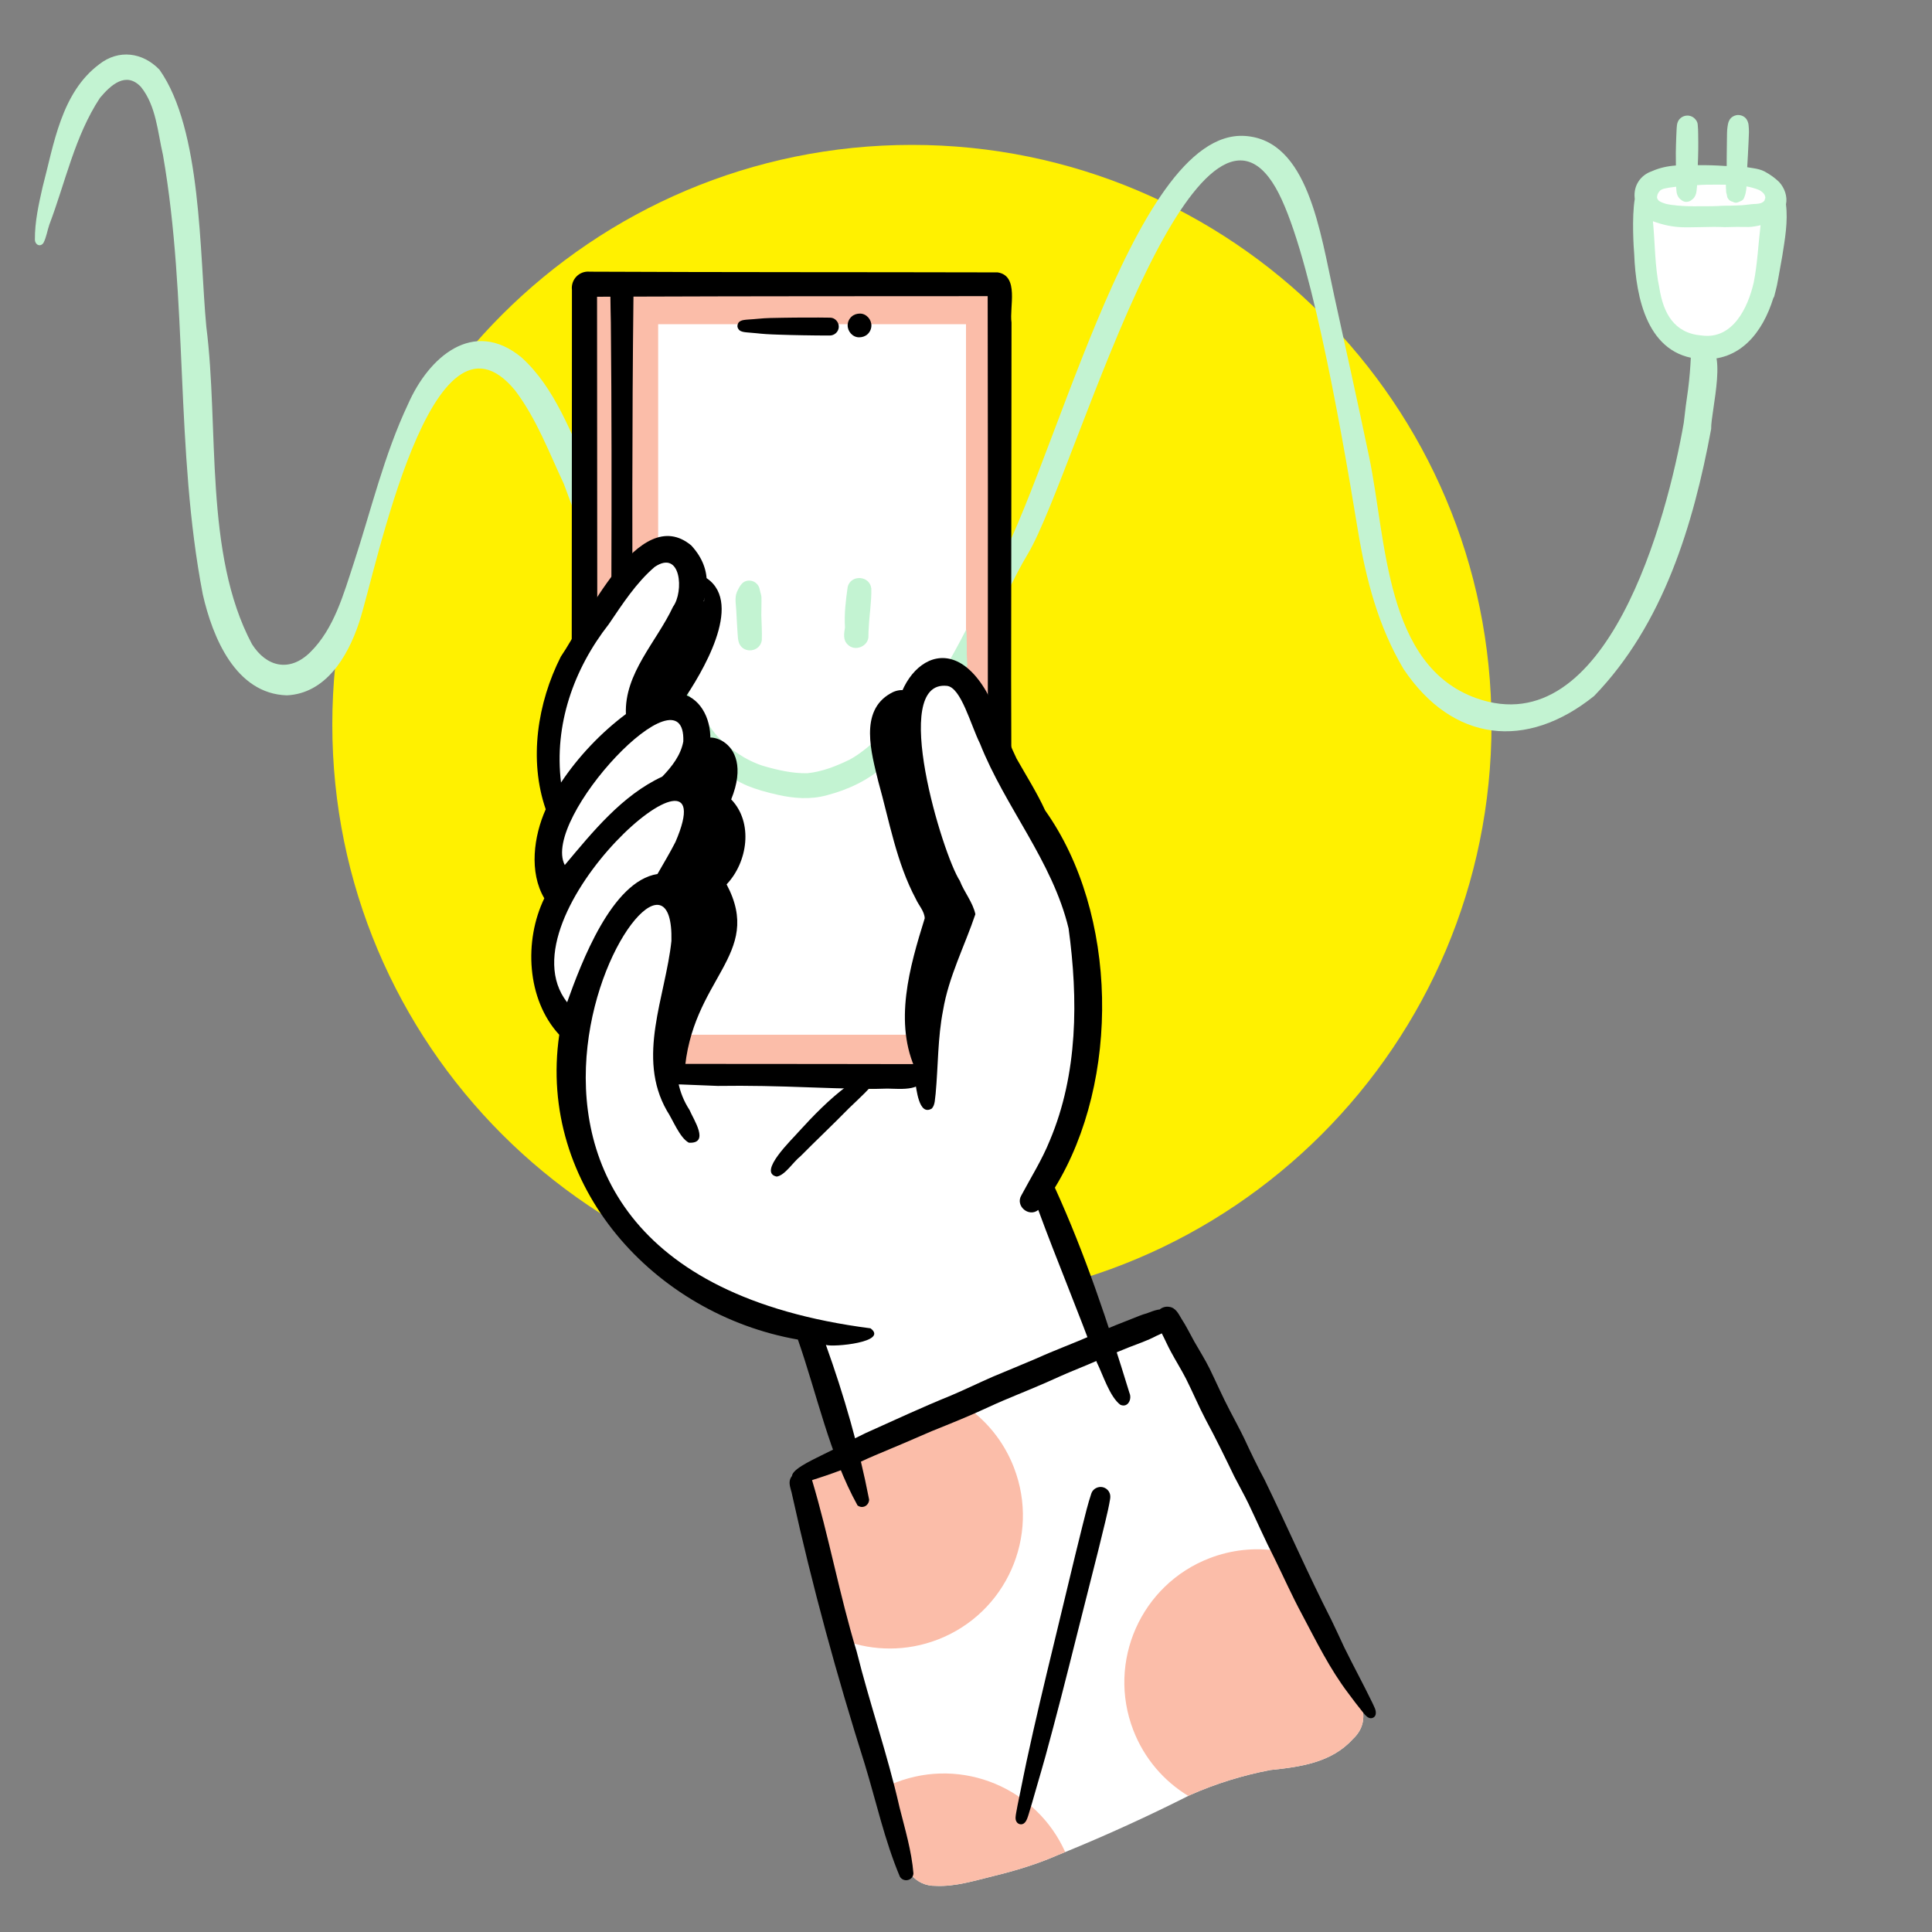<svg width="500" height="500" viewBox="0 0 500 500" fill="none" xmlns="http://www.w3.org/2000/svg">
<rect x="0" y="0" width="500" height="500" fill="#808080" stroke="none"/>
<path d="M236 337.5C318.843 337.5 386 270.343 386 187.5C386 104.657 318.843 37.5 236 37.5C153.157 37.5 86 104.657 86 187.5C86 270.343 153.157 337.5 236 337.5Z" fill="#FFF100"/>
<path d="M345.626 429.095C349.086 435.273 357.036 443.663 350.041 450.145C344.564 456.175 336.439 457.293 328.766 458.08C321.611 459.445 314.619 461.61 307.959 464.565C307.816 464.638 307.674 464.71 307.529 464.783C297.104 470.038 286.481 474.898 275.676 479.313C275.046 479.57 274.416 479.825 273.786 480.08C268.381 482.455 262.724 484.163 256.991 485.548C252.099 486.74 247.216 488.308 242.124 488.058C236.874 488.125 234.099 483.888 232.779 479.338C232.131 476.61 229.509 473.168 231.871 470.678C230.976 467.93 230.134 465.168 229.326 462.398C225.671 449.87 222.726 437.138 218.861 424.668C218.471 423.408 218.071 422.15 217.661 420.895C215.054 408.213 209.316 395.993 209.411 382.885C210.851 379.975 216.386 377.943 219.186 376.165C226.391 373.083 233.624 370.065 240.734 366.76C243.511 365.518 246.354 364.455 249.221 363.465C254.984 361.475 260.851 359.783 266.521 357.528C275.289 354.135 283.224 349.04 291.866 345.393C294.521 344.403 297.034 341.763 300.009 342.388C305.594 345.003 307.459 355.525 309.874 360.915C314.839 374.258 322.401 386.405 329.064 398.935C329.451 399.728 329.846 400.515 330.246 401.3C335.041 410.748 340.514 419.823 345.629 429.095H345.626Z" fill="white"/>
<path d="M262.419 379.84C269.254 397.572 260.416 417.49 242.684 424.322C238.614 425.89 234.431 426.632 230.316 426.632C226.201 426.632 222.509 425.952 218.861 424.662C218.471 423.402 218.071 422.145 217.661 420.89C215.054 408.207 209.316 395.987 209.411 382.88C210.851 379.97 216.386 377.937 219.186 376.16C226.391 373.077 233.624 370.06 240.734 366.755C243.511 365.512 246.354 364.45 249.221 363.46C255.024 367.267 259.734 372.865 262.419 379.837V379.84Z" fill="#FBBDA9"/>
<path d="M345.625 429.095C349.085 435.272 357.035 443.662 350.04 450.145C344.563 456.175 336.438 457.292 328.765 458.08C321.61 459.445 314.618 461.61 307.958 464.565C307.815 464.637 307.673 464.71 307.528 464.782C301.248 460.972 296.133 455.13 293.288 447.747C286.453 430.015 295.29 410.097 313.023 403.265C318.705 401.075 324.613 400.495 330.24 401.3C335.035 410.747 340.508 419.822 345.623 429.095H345.625Z" fill="#FBBDA9"/>
<path d="M275.678 479.312C275.048 479.57 274.418 479.825 273.788 480.08C268.383 482.455 262.726 484.162 256.993 485.547C252.101 486.74 247.218 488.307 242.126 488.057C236.876 488.125 234.101 483.887 232.781 479.337C232.133 476.61 229.511 473.167 231.873 470.677C230.978 467.93 230.136 465.167 229.328 462.397C230.166 461.995 231.026 461.622 231.906 461.282C249.061 454.67 268.261 462.725 275.681 479.315L275.678 479.312Z" fill="#FBBDA9"/>
<path d="M440.73 89.05C439.108 89.153 437.68 90.503 437.603 92.155C437.468 95.043 437.245 97.93 436.873 100.795C436.443 103.655 436.083 106.523 435.763 109.398C431.478 134.073 415.94 192.688 382.105 180.7C358.41 172.305 358.828 139.763 354.325 118.208C351.658 105.435 348.12 89.378 345.313 76.64C341.623 59.908 338.535 36.263 322.198 35.183C292.535 33.225 271.808 126.583 255.375 151.568C255.45 155.688 255.34 159.808 255.368 163.928C259.08 157.163 262.04 149.965 266.013 143.33C272.428 132.618 284.025 96.138 296.638 70.29C308.205 46.583 320.655 32.108 330.138 48.575C338.515 63.123 346.51 107.248 351.39 137.073C353.518 150.078 356.743 162.178 363.233 173.135C375.93 192.088 395.013 194.223 412.553 180.125C430.495 161.573 438.25 135.805 442.848 110.995C442.71 106.528 447.715 88.603 440.728 89.05H440.73Z" fill="#C3F3D2"/>
<path d="M162.108 150.505C162.098 151.05 162.175 151.593 162.238 152.133C162.363 153.458 160.485 153.778 159.888 152.733C159.828 160.173 158.973 160 162.585 166.77C162.675 163.533 162.638 160.298 162.608 157.06C162.328 153.883 163.303 150.45 162.163 147.45C162.138 148.468 162.113 149.488 162.108 150.505Z" fill="#C3F3D2"/>
<path d="M152.825 122.923C147.762 112.383 143.817 100.528 134.947 92.483C122.45 82.228 110.94 92.44 105.612 104.57C99.39 117.73 95.98 132.268 91.57 145.685C88.887 153.843 86.465 162.705 80.3 168.79C74.957 174.063 68.95 172.625 65.195 166.678C52.752 143.29 56.742 110.658 53.39 84.518C51.617 65.533 52.22 33.498 41.275 18.043C36.942 13.53 30.712 12.678 25.667 16.645C15.827 24.015 13.947 37.328 11.005 48.495C10.005 52.915 8.997 57.433 9.032 61.983C9.035 63.343 10.435 64.073 11.26 62.84C12.01 61.375 12.24 59.683 12.772 58.13C16.94 47.155 19.345 35.22 25.88 25.318C28.677 22 32.59 18.393 36.472 22.49C40.427 27.408 40.79 34.17 42.177 40.115C48.722 77.655 45.267 116.41 52.482 153.823C55.015 164.945 60.985 179.55 74.242 179.955C84.12 179.475 89.915 170.305 92.967 160.998C97.387 147.525 111.667 74.74 133.322 101.058C138.837 108.365 142.065 117.025 145.927 125.245C149.902 135.908 153.732 146.63 158.065 157.153C158.07 156.455 158.052 155.758 158.042 155.06C158.042 155.065 158.042 155.068 158.042 155.073C158.042 149.22 158.017 143.363 158.287 137.515C156.305 132.713 154.865 127.703 152.83 122.918L152.825 122.923Z" fill="#C3F3D2"/>
<path d="M248 175.85C247.902 175.643 247.832 175.423 247.795 175.198C247.615 173.803 247.695 172.375 247.657 170.968C247.652 169.79 247.657 168.61 247.687 167.433C245.61 171.268 243.427 175.05 241.237 178.823C238.775 178.99 235.545 184.473 233.297 186.17C228.937 189.735 224.75 193.658 219.915 196.573C206.672 204.38 188.892 197.94 181.555 184.963C179.447 182.105 177.512 178.623 176.207 175.213C174.79 171.593 174.587 167.418 172.36 164.155C171.125 162.535 169.71 163.563 169.775 165.318C168.61 162.27 167.157 159.348 165.795 156.388C165.895 158.573 166.09 160.755 166.292 162.933C166.577 163.938 166.277 165.445 164.925 165.058C164.622 166.515 165.502 169.133 164.055 169.978C164.665 172.693 167.962 174.388 170.122 172.21C171.167 180.208 175.672 187.125 180.38 193.465C188.212 203.023 201.842 208.453 214.032 205.795C223.732 203.598 231.175 196.608 238.285 190.08C239.615 188.75 240.712 187.175 242.037 185.848C244.692 183.09 245.972 179.413 248.002 176.228C247.995 176.105 247.997 175.98 247.997 175.858L248 175.85Z" fill="#C3F3D2"/>
<path d="M190.887 163.968C190.287 168.366 195.997 170.291 197.155 165.678C197.225 162.316 196.942 158.951 197.072 155.583C197.032 153.603 196.705 150.626 194.275 150.288C192.192 150.046 191.44 151.653 190.687 153.256C189.89 156.721 190.915 160.426 190.887 163.971V163.968Z" fill="#C3F3D2"/>
<path d="M219.355 166.778C221.205 168.766 224.86 167.271 224.753 164.541C224.733 163.868 224.783 163.193 224.828 162.518C224.973 159.116 225.583 155.661 225.49 152.251C225.485 152.251 225.483 152.256 225.478 152.256C225.09 148.951 220.235 148.623 219.385 151.851C218.883 155.323 218.46 158.868 218.68 162.388C218.443 163.886 218.12 165.611 219.355 166.776V166.778Z" fill="#C3F3D2"/>
<path d="M258.622 73.03V277.435H153.762V73.03H258.622Z" fill="#FBBDA9"/>
<path d="M170.332 267.79V83.902H250V267.787H170.332V267.79Z" fill="white"/>
<path d="M261.883 267.323C261.87 236.743 261.73 206.168 261.685 175.588C261.708 144.883 261.765 114.178 261.78 83.473C261.193 79.495 263.83 71.39 258.205 70.495C223.01 70.408 187.813 70.478 152.618 70.31C149.895 70.043 147.693 72.368 148.018 75.043C148.018 83.128 148.013 91.213 148.008 99.298C148.003 115.195 147.995 131.09 147.975 146.985C147.95 188.78 147.908 230.578 147.985 272.373C147.87 276 147.45 281.905 152.275 281.905C152.45 281.905 152.635 281.898 152.825 281.88C184.22 281.858 215.613 281.853 247.008 281.783C248.568 281.665 250.173 281.733 251.783 281.798C254.568 281.913 257.365 282.025 259.955 281.193C263.33 279.533 261.403 270.908 261.88 267.318L261.883 267.323ZM154.52 76.8C155.67 76.795 156.82 76.79 157.97 76.785C157.983 79.003 158.045 81.238 158.085 83.448C158.535 127.69 158 171.935 158.148 216.18C158.168 235.893 158.108 255.608 158.328 275.318C157.068 275.318 155.808 275.315 154.548 275.315C154.668 209.145 154.535 142.973 154.518 76.803L154.52 76.8ZM255.51 275.423C228.235 275.36 200.955 275.35 173.68 275.33C170.313 275.325 166.948 275.325 163.583 275.323C164.245 209.14 163.163 142.933 163.94 76.763C194.498 76.645 225.053 76.663 255.61 76.643C255.74 142.903 255.625 209.163 255.513 275.425L255.51 275.423Z" fill="black"/>
<path d="M208.055 86.77C205.84 86.735 203.628 86.68 201.415 86.603C200.338 86.565 199.26 86.528 198.183 86.458C197.353 86.405 196.53 86.32 195.705 86.233C194.883 86.145 194.055 86.105 193.233 86.018C192.903 85.983 192.57 85.95 192.248 85.87C191.918 85.79 191.598 85.67 191.34 85.443C191.145 85.268 191.018 85.058 190.923 84.818C190.78 84.463 190.853 84.08 190.995 83.74C191.238 83.165 191.883 82.918 192.455 82.823C192.848 82.758 193.24 82.725 193.638 82.695C194.49 82.633 195.343 82.588 196.195 82.498C198.3 82.275 200.43 82.278 202.543 82.238C204.63 82.198 206.718 82.185 208.805 82.183C210.835 82.183 212.87 82.165 214.9 82.213C216.16 82.243 217.148 83.435 217.075 84.658C217 85.933 215.888 86.885 214.628 86.833C214.358 86.833 214.09 86.833 213.82 86.833C211.9 86.833 209.978 86.795 208.058 86.768L208.055 86.77Z" fill="black"/>
<path d="M219.374 84.103C219.406 83.28 219.779 82.49 220.389 81.94C220.999 81.393 221.759 81.155 222.566 81.155C224.241 81.155 225.581 82.728 225.514 84.35C225.481 85.173 225.109 85.963 224.499 86.513C223.889 87.06 223.129 87.298 222.321 87.298C220.646 87.298 219.306 85.725 219.374 84.103Z" fill="black"/>
<path d="M201.189 205.67C198.549 205.092 195.929 204.367 193.422 203.355C188.389 201.157 183.869 197.697 180.382 193.46C178.787 191.392 177.414 189.16 175.919 187.02C174.489 184.91 173.334 182.632 172.417 180.257C171.889 178.947 171.289 177.642 170.944 176.27C170.009 172.612 169.562 168.815 169.792 165.042C169.877 163.332 171.232 162.692 172.364 164.155C173.104 165.055 173.492 166.18 173.874 167.267C174.762 169.885 175.267 172.612 176.209 175.212C177.514 178.62 179.449 182.102 181.557 184.962C182.909 186.822 184.114 188.797 185.647 190.52C188.927 193.94 192.962 196.755 197.494 198.21C201.132 199.27 205.194 200.212 208.962 200.105C212.807 199.715 216.469 198.262 219.914 196.575C222.799 195.03 225.199 192.772 227.749 190.752C229.614 189.245 231.529 187.797 233.299 186.175C235.384 184.122 237.322 181.922 239.264 179.735C241.799 177.197 245.744 180.445 243.707 183.46C242.024 185.76 240.249 188.01 238.287 190.08C235.414 193.055 232.022 195.47 228.897 198.162C224.687 201.932 219.477 204.385 214.034 205.795C209.824 206.987 205.409 206.635 201.189 205.677V205.67Z" fill="#C3F3D2"/>
<path d="M235.878 187.283C235.473 186.823 235.736 186.212 236.183 185.9C239.316 182.492 241.791 178.645 243.771 174.462C245.956 170.637 248.088 166.79 250.083 162.875C250.083 163.19 250.083 163.505 250.091 163.82C250.116 164.883 250.146 165.947 250.158 167.012C250.171 167.977 250.176 168.94 250.208 169.902C250.226 170.412 250.246 170.925 250.258 171.435C250.266 171.687 250.271 171.94 250.278 172.195C250.281 172.29 250.281 172.39 250.283 172.488C249.221 174.123 248.108 175.73 246.938 177.303C244.596 180.798 242.256 184.627 238.473 186.712C237.803 186.855 237.121 187.52 236.478 187.52C236.273 187.52 236.073 187.452 235.878 187.28V187.283Z" fill="#C3F3D2"/>
<path d="M164.656 171.312C163.944 169.707 163.214 168.11 162.469 166.517C162.484 166.335 162.501 166.152 162.516 165.97C162.749 163.285 162.966 160.597 163.131 157.907C163.274 155.59 163.429 153.27 163.519 150.947C163.909 151.94 164.301 152.93 164.704 153.917C166.256 157.562 168.114 161.075 169.566 164.765C170.079 166.035 170.529 167.335 170.964 168.632C171.506 170.242 170.799 172.055 169.271 172.825C168.804 173.072 168.281 173.19 167.759 173.19C166.484 173.19 165.201 172.495 164.659 171.31L164.656 171.312Z" fill="#C3F3D2"/>
<path d="M238.456 187.915C237.319 187.467 237.714 185.665 238.931 185.737C243.181 180.01 246.719 173.695 249.316 167.05C249.459 166.702 249.789 166.472 250.149 166.425C250.151 166.622 250.154 166.817 250.156 167.015C250.169 167.98 250.174 168.942 250.206 169.905C250.214 170.132 250.221 170.36 250.231 170.587C249.709 171.905 249.129 173.197 248.464 174.452C247.401 176.282 241.141 188.01 238.786 188.01C238.666 188.01 238.556 187.98 238.459 187.915H238.456Z" fill="#C3F3D2"/>
<path d="M239.798 187.307C239.766 187.305 239.733 187.295 239.701 187.285C239.201 187.362 238.963 186.64 239.433 186.422C241.073 184.092 242.478 181.69 243.571 179.065C244.831 176.295 246.428 173.7 247.878 171.03C248.641 169.595 249.396 168.157 250.153 166.72C250.153 166.817 250.156 166.915 250.156 167.012C250.168 167.977 250.173 168.94 250.206 169.902C250.223 170.412 250.243 170.925 250.256 171.435C250.263 171.687 250.268 171.94 250.276 172.195C250.276 172.215 250.276 172.235 250.276 172.252C249.163 174.23 248.026 176.192 246.866 178.142C245.403 180.797 244.181 183.637 242.036 185.84C241.416 186.437 240.741 187.305 239.813 187.305H239.793L239.798 187.307Z" fill="#C3F3D2"/>
<path d="M238.789 183.487C238.449 182.897 240.312 180.512 240.657 179.805C243.054 175.815 245.242 171.7 247.669 167.725C248.462 166.312 249.272 164.912 250.087 163.515C250.087 163.615 250.089 163.717 250.092 163.817C250.117 164.88 250.147 165.945 250.159 167.01C250.162 167.267 250.164 167.522 250.167 167.78C248.889 169.815 247.587 171.835 246.269 173.845C245.759 174.565 240.214 183.68 238.997 183.68C238.897 183.68 238.827 183.617 238.789 183.487Z" fill="#C3F3D2"/>
<path d="M191.274 166.458C190.974 165.668 190.949 164.803 190.889 163.968C190.754 162.02 190.657 160.07 190.552 158.12C190.484 156.505 190.079 154.808 190.689 153.253C191.442 151.65 192.194 150.043 194.277 150.285C195.392 150.408 196.382 151.363 196.584 152.428C196.677 152.855 196.777 153.283 196.904 153.7C197.092 154.308 197.082 154.953 197.074 155.58C197.059 156.783 197.062 157.985 197.029 159.185C197.084 161.348 197.239 163.513 197.157 165.675C196.727 168.738 192.467 169.318 191.272 166.455L191.274 166.458Z" fill="#C3F3D2"/>
<path d="M219.357 166.778C218.122 165.613 218.444 163.885 218.682 162.39C218.462 158.87 218.884 155.325 219.387 151.853C220.237 148.625 225.092 148.953 225.479 152.258C225.484 152.258 225.487 152.253 225.492 152.253C225.587 155.665 224.974 159.118 224.829 162.52C224.782 163.193 224.734 163.868 224.754 164.543C224.862 167.27 221.207 168.765 219.357 166.78V166.778Z" fill="#C3F3D2"/>
<path d="M221.588 374.912C221.293 374.595 221.115 374.197 220.96 373.792C219.373 374.012 218.358 371.852 220.065 371.2C217.533 362.93 215.693 354.407 212.588 346.34C206.593 344.63 201.133 341.297 195.365 338.957C193.655 338.35 190.428 341.07 190.718 338.922C187.48 337.15 182.51 333.787 179.26 332.047C167.725 324.86 160.295 312.667 153.653 300.805C148.35 289.767 147.913 277.195 148.785 265.192C143.453 261.745 142.133 254.52 141.83 248.6C141.585 243.275 144.468 238.637 146.603 233.965C136.133 232.115 143.51 216.532 145.913 210.447C139.828 208.09 140.818 201.44 142.123 195.607C141.393 190.342 142.198 185.017 144.093 180.077C147.56 171.897 165.845 136.032 176.633 144.477C185.02 154.777 162.568 175.745 162.623 188.23C168.985 182.902 180.305 178.822 178.435 191.697C177.465 196.687 174.21 200.8 171.72 205.12C178.783 204.765 179.683 211.845 177.315 217.022C175.678 221.3 172.633 224.85 170.758 229.025C185.115 234.685 173.908 252.485 174.65 263.582C174.19 268.285 174.443 273.012 174.945 277.697C172.478 278.497 173.92 280.842 176.028 280.647C179.275 280.787 182.525 280.897 185.773 281.035C193.633 280.915 201.495 281.107 209.353 281.402C209.345 281.402 209.338 281.402 209.33 281.402C209.483 281.41 209.635 281.417 209.788 281.425C209.653 281.417 209.518 281.412 209.383 281.405C213.893 281.565 218.4 281.717 222.913 281.782C222.845 281.782 222.775 281.777 222.708 281.777C225.035 281.85 227.36 281.812 229.685 281.727C233.04 281.772 239.985 282.65 238.965 277.337C239.9 277.337 240.835 277.347 241.77 277.382C240.805 265.327 245.25 253.945 248.383 242.502C248.855 240.14 249.558 237.695 249.253 235.275C244.87 223.337 239.123 211.742 236.935 199.115C236.253 192.427 234.78 184.342 238.468 178.34C240.175 175.75 243.833 174.657 246.288 176.897C250.188 180.515 250.948 186.18 253.265 190.777C259.085 203.23 265.988 215.13 272.451 227.237C277.568 238.112 280.555 249.74 279.418 261.827C279.333 277.447 275.843 292.975 268.633 306.855C272.348 318.932 276.565 330.835 280.52 342.842C282.74 349.615 283.745 351.545 275.99 353.815C271.163 355.39 266.193 356.555 261.478 358.467C253.028 362.602 244.75 367.087 235.798 370.112C231.973 372.27 227.84 372.402 223.625 373.202C223.93 374.417 222.76 376.095 221.595 374.922L221.588 374.912Z" fill="white"/>
<path d="M459.452 58.653V58.835V59.018L459.447 59.205L459.44 59.395L459.432 59.59L459.422 59.79L459.412 59.995L459.4 60.208L459.387 60.425L459.375 60.648L459.36 60.875L459.342 61.105L459.325 61.338L459.307 61.57L459.29 61.798L459.272 62.023L459.252 62.245L459.23 62.47L459.207 62.693L459.18 62.915L459.152 63.138L459.122 63.36L459.092 63.583L459.057 63.808L459.022 64.033L458.987 64.26L458.95 64.49L458.912 64.723L458.875 64.958L458.837 65.195L458.802 65.433L458.767 65.67L458.732 65.91L458.697 66.15L458.662 66.39L458.63 66.633L458.597 66.878L458.562 67.123L458.53 67.368L458.497 67.613L458.465 67.855L458.432 68.098L458.397 68.34L458.362 68.583L458.327 68.823L458.29 69.068L458.25 69.315L458.207 69.565L458.162 69.818L458.115 70.07L458.065 70.323L458.012 70.575L457.957 70.828L457.9 71.078L457.84 71.328L457.777 71.578L457.712 71.828L457.645 72.078L457.575 72.328L457.5 72.578L457.425 72.83L457.347 73.085L457.267 73.343L457.185 73.6L457.102 73.855L457.017 74.113L456.932 74.37L456.845 74.628L456.755 74.883L456.665 75.133L456.575 75.38L456.48 75.625L456.382 75.87L456.282 76.115L456.18 76.355L456.075 76.593L455.967 76.828L455.855 77.063L455.74 77.295L455.622 77.528L455.502 77.758L455.382 77.983L455.26 78.205L455.135 78.428L455.007 78.648L454.88 78.865L454.755 79.078L454.63 79.283L454.505 79.483L454.38 79.678L454.257 79.865L454.137 80.043L454.017 80.213L453.897 80.378L453.777 80.535L453.657 80.688L453.537 80.835L453.42 80.98L453.302 81.123L453.187 81.263L453.07 81.403L452.952 81.543L452.835 81.683L452.717 81.825L452.597 81.968L452.477 82.11L452.36 82.253L452.242 82.395L452.125 82.535L452.005 82.673L451.885 82.813L451.762 82.95L451.637 83.085L451.512 83.22L451.385 83.353L451.255 83.485L451.125 83.615L450.995 83.745L450.862 83.875L450.732 84.005L450.602 84.135L450.472 84.265L450.342 84.395L450.212 84.523L450.085 84.648L449.96 84.77L449.835 84.89L449.71 85.005L449.585 85.118L449.46 85.225L449.332 85.33L449.202 85.433L449.072 85.53L448.942 85.628L448.81 85.723L448.675 85.815L448.54 85.905L448.405 85.993L448.27 86.08L448.137 86.165L448.005 86.248L447.875 86.328L447.747 86.405L447.622 86.48L447.497 86.555L447.372 86.628L447.247 86.7L447.117 86.775L446.987 86.85L446.852 86.925L446.715 87L446.572 87.078L446.43 87.155L446.282 87.233L446.135 87.31L445.987 87.388L445.84 87.463L445.692 87.538L445.547 87.61L445.402 87.68L445.26 87.748L445.115 87.813L444.97 87.875L444.825 87.935L444.677 87.993L444.525 88.05L444.37 88.105L444.215 88.158L444.055 88.208L443.895 88.258L443.735 88.305L443.575 88.353L443.415 88.398L443.255 88.44L443.097 88.48L442.94 88.518L442.78 88.55L442.617 88.583L442.452 88.61L442.282 88.635L442.11 88.658L441.935 88.675L441.76 88.69L441.582 88.703L441.405 88.713L441.23 88.718L441.057 88.723H440.72L440.552 88.72H440.385L440.215 88.715L440.042 88.71L439.867 88.705L439.69 88.7L439.51 88.693L439.33 88.683L439.15 88.673L438.972 88.66L438.795 88.648L438.622 88.633L438.452 88.618L438.282 88.6L438.112 88.583L437.94 88.563L437.765 88.54L437.587 88.515L437.407 88.488L437.227 88.458L437.05 88.425L436.875 88.39L436.702 88.353L436.532 88.313L436.367 88.27L436.205 88.225L436.045 88.178L435.88 88.128L435.715 88.073L435.545 88.015L435.375 87.953L435.205 87.888L435.035 87.82L434.867 87.75L434.702 87.678L434.542 87.605L434.387 87.533L434.237 87.458L434.092 87.383L433.95 87.308L433.807 87.233L433.667 87.155L433.527 87.075L433.385 86.993L433.245 86.908L433.107 86.82L432.97 86.73L432.835 86.638L432.702 86.543L432.575 86.448L432.45 86.35L432.33 86.253L432.215 86.158L432.1 86.063L431.987 85.968L431.875 85.873L431.765 85.778L431.655 85.683L431.545 85.588L431.435 85.493L431.327 85.398L431.22 85.303L431.115 85.208L431.01 85.113L430.907 85.018L430.807 84.92L430.71 84.823L430.615 84.725L430.525 84.625L430.437 84.525L430.352 84.425L430.27 84.323L430.19 84.22L430.112 84.115L430.037 84.008L429.962 83.9L429.887 83.793L429.812 83.685L429.737 83.578L429.665 83.47L429.592 83.363L429.52 83.258L429.45 83.153L429.382 83.045L429.315 82.938L429.25 82.83L429.185 82.72L429.12 82.61L429.057 82.498L428.995 82.383L428.932 82.265L428.872 82.148L428.815 82.025L428.757 81.9L428.7 81.775L428.642 81.65L428.587 81.523L428.535 81.398L428.482 81.273L428.432 81.15L428.382 81.028L428.332 80.908L428.285 80.788L428.237 80.668L428.19 80.548L428.145 80.428L428.1 80.308L428.055 80.188L428.012 80.068L427.967 79.943L427.925 79.818L427.882 79.688L427.837 79.558L427.792 79.423L427.747 79.288L427.702 79.15L427.66 79.013L427.617 78.873L427.575 78.73L427.532 78.585L427.49 78.438L427.45 78.288L427.41 78.135L427.37 77.983L427.33 77.828L427.29 77.673L427.25 77.515L427.21 77.355L427.17 77.195L427.13 77.033L427.09 76.87L427.05 76.71L427.01 76.55L426.97 76.39L426.932 76.23L426.892 76.073L426.855 75.913L426.817 75.755L426.782 75.6L426.747 75.443L426.71 75.28L426.675 75.115L426.637 74.945L426.6 74.77L426.562 74.593L426.525 74.413L426.487 74.23L426.452 74.045L426.417 73.858L426.382 73.668L426.347 73.475L426.312 73.283L426.28 73.088L426.247 72.893L426.217 72.698L426.187 72.5L426.157 72.305L426.13 72.108L426.102 71.91L426.075 71.71L426.05 71.508L426.025 71.303L426.002 71.098L425.98 70.888L425.957 70.678L425.937 70.465L425.92 70.253L425.902 70.038L425.885 69.823L425.867 69.61L425.852 69.4L425.84 69.193L425.827 68.985L425.815 68.78L425.805 68.575L425.795 68.37L425.785 68.168L425.775 67.965L425.767 67.765L425.762 67.568L425.757 67.375L425.752 67.185L425.747 67L425.742 66.818V66.635L425.737 66.455V66.275L425.732 66.098V65.92L425.727 65.745L425.722 65.57L425.717 65.398L425.712 65.228L425.707 65.058L425.702 64.89L425.697 64.725L425.692 64.563L425.687 64.403L425.682 64.245L425.677 64.088L425.672 63.933L425.667 63.778V63.623L425.662 63.465V63.308V63.148V62.988L425.665 62.825V62.66L425.67 62.495L425.675 62.33L425.68 62.165L425.685 62L425.69 61.835L425.697 61.67L425.705 61.505L425.712 61.343L425.72 61.183L425.727 61.025L425.735 60.87L425.742 60.715L425.75 60.56L425.757 60.408L425.765 60.255L425.772 60.1L425.78 59.945L425.79 59.788L425.797 59.628L425.807 59.468L425.817 59.305L425.827 59.14L425.84 58.973L425.852 58.803L425.865 58.633L425.88 58.46L425.895 58.285L425.912 58.11L425.93 57.935L425.947 57.76L425.967 57.585L425.987 57.41L426.007 57.238L426.03 57.065L426.052 56.895L426.075 56.73L426.097 56.568L426.12 56.408L426.142 56.253L426.165 56.098L426.187 55.945L426.21 55.798L426.232 55.653L426.255 55.51L426.277 55.373L426.3 55.238L426.322 55.105L426.345 54.975L426.367 54.85L426.387 54.725L426.41 54.603L426.43 54.483L426.45 54.363L426.47 54.245L426.49 54.128L426.51 54.01L426.527 53.895L426.545 53.783L426.562 53.67L426.58 53.56L426.597 53.453L426.612 53.345L426.627 53.24L426.642 53.135L426.657 53.03L426.672 52.928L426.687 52.828L426.702 52.73L426.717 52.633L426.73 52.535L426.745 52.44L426.757 52.345L426.77 52.25L426.782 52.155L426.795 52.063L426.807 51.968L426.82 51.873L426.832 51.778L426.845 51.683L426.857 51.588L426.87 51.493L426.882 51.398L426.895 51.3L426.905 51.203L426.917 51.105L426.93 51.008L426.94 50.91L426.952 50.813L426.962 50.715L426.975 50.62L426.987 50.525L427 50.43L427.012 50.338L427.025 50.245L427.037 50.155L427.05 50.065L427.065 49.975L427.08 49.885L427.097 49.793L427.115 49.698L427.132 49.6L427.152 49.5L427.175 49.398L427.197 49.293L427.22 49.188L427.245 49.083L427.272 48.975L427.3 48.868L427.33 48.76L427.362 48.653L427.395 48.545L427.43 48.438L427.467 48.33L427.507 48.223L427.55 48.115L427.592 48.008L427.64 47.903L427.687 47.798L427.737 47.695L427.787 47.593L427.84 47.495L427.892 47.398L427.945 47.303L428 47.21L428.055 47.12L428.112 47.035L428.17 46.953L428.227 46.873L428.285 46.798L428.345 46.725L428.405 46.658L428.467 46.593L428.53 46.533L428.595 46.475L428.662 46.423L428.732 46.373L428.805 46.328L428.88 46.285L428.955 46.245L429.035 46.208L429.117 46.173L429.202 46.138L429.287 46.108L429.367 46.08L429.437 46.058L429.485 46.043L429.497 46.038L427.945 46.47L428.057 46.428L428.17 46.385L428.282 46.343L428.397 46.3L428.512 46.258L428.63 46.218L428.75 46.178L428.872 46.138L429 46.1L429.132 46.06L429.267 46.023L429.405 45.985L429.545 45.95L429.687 45.915L429.83 45.88L429.972 45.845L430.115 45.813L430.255 45.78L430.395 45.75L430.535 45.72L430.675 45.69L430.815 45.66L430.957 45.633L431.105 45.605L431.255 45.578L431.41 45.55L431.57 45.523L431.735 45.498L431.905 45.473L432.08 45.45L432.255 45.428L432.43 45.405L432.605 45.383L432.78 45.363L432.955 45.343L433.132 45.325L433.312 45.308L433.497 45.29L433.69 45.273L433.887 45.253L434.092 45.233L434.302 45.213L434.517 45.193L434.735 45.173L434.952 45.153L435.172 45.135L435.395 45.118L435.622 45.1L435.857 45.083L436.1 45.065L436.35 45.048L436.605 45.03L436.862 45.013L437.122 44.993L437.385 44.973L437.652 44.95L437.93 44.928L438.212 44.905L438.5 44.883L438.792 44.863L439.087 44.845L439.382 44.83L439.68 44.818L439.977 44.808L440.272 44.803H440.567H440.865L441.162 44.808L441.457 44.813L441.747 44.82L442.032 44.83L442.322 44.843L442.612 44.855L442.907 44.87L443.2 44.885L443.487 44.903L443.77 44.92L444.052 44.94L444.337 44.96L444.622 44.983L444.91 45.005L445.195 45.028L445.477 45.05L445.757 45.073L446.037 45.098L446.317 45.123L446.6 45.148L446.88 45.175L447.157 45.203L447.437 45.23L447.717 45.26L447.997 45.29L448.275 45.32L448.547 45.348L448.82 45.375L449.095 45.403L449.372 45.43L449.65 45.458L449.925 45.485L450.192 45.513L450.455 45.54L450.717 45.57L450.98 45.603L451.242 45.635L451.502 45.67L451.757 45.708L452.01 45.748L452.257 45.793L452.502 45.838L452.742 45.888L452.975 45.94L453.202 45.998L453.425 46.058L453.645 46.123L453.862 46.19L454.075 46.263L454.28 46.338L454.477 46.415L454.665 46.495L454.845 46.575L455.02 46.658L455.187 46.74L455.352 46.825L455.515 46.915L455.677 47.008L455.837 47.103L455.992 47.2L456.142 47.3L456.287 47.403L456.425 47.508L456.557 47.615L456.682 47.723L456.8 47.83L456.912 47.94L457.02 48.05L457.122 48.163L457.22 48.275L457.315 48.39L457.405 48.505L457.492 48.625L457.577 48.748L457.657 48.873V48.878C457.727 48.895 457.792 48.913 457.855 48.93C459.135 49.223 459.755 50.855 458.725 51.775V51.788L458.755 51.925L458.782 52.063L458.81 52.2L458.835 52.338L458.86 52.475L458.885 52.61L458.907 52.745L458.93 52.88L458.955 53.015L458.977 53.148L459.002 53.28L459.027 53.415L459.052 53.55L459.077 53.688L459.102 53.825L459.125 53.965L459.147 54.108L459.17 54.253L459.19 54.403L459.207 54.558L459.225 54.715L459.24 54.875L459.252 55.035L459.265 55.2L459.277 55.37L459.287 55.545L459.297 55.723L459.307 55.903L459.317 56.083L459.327 56.265L459.337 56.448L459.35 56.63L459.36 56.815L459.372 57L459.382 57.185L459.395 57.373L459.405 57.558L459.415 57.745L459.425 57.93L459.435 58.115L459.442 58.298L459.447 58.478L459.452 58.66V58.653Z" fill="white"/>
<path d="M455.636 58.287C455.116 58.41 454.596 58.507 454.084 58.59C453.031 58.787 451.961 58.76 450.894 58.732C450.394 58.72 449.896 58.71 449.399 58.72C448.376 58.732 447.356 58.787 446.336 58.787C444.319 58.677 442.299 58.727 440.281 58.777C439.149 58.805 438.016 58.832 436.884 58.832C436.684 58.832 436.484 58.832 436.286 58.83C433.774 58.83 431.271 58.442 428.889 57.632C428.511 57.527 428.139 57.4 427.776 57.25C428.346 63.012 428.236 68.857 429.444 74.537C430.476 81.047 433.244 86.267 440.446 86.832C448.449 87.895 452.384 79.617 453.874 73.055C454.834 68.187 455.031 63.21 455.639 58.287H455.636ZM456.859 51.18V51.165V51.145V51.125V51.105V51.085L456.854 51.065V51.045L456.849 51.025V51.005L456.844 50.985V50.965L456.836 50.947L456.831 50.927V50.91L456.824 50.892L456.819 50.875L456.814 50.857L456.809 50.84L456.804 50.822L456.799 50.805L456.794 50.787L456.789 50.77L456.784 50.752L456.779 50.735L456.774 50.717L456.769 50.7L456.764 50.682L456.759 50.665L456.754 50.647L456.749 50.63L456.744 50.612L456.736 50.595L456.731 50.577L456.724 50.56L456.716 50.542L456.709 50.525L456.701 50.507L456.694 50.492L456.686 50.475L456.679 50.46L456.671 50.445L456.664 50.43L456.656 50.415L456.646 50.4L456.639 50.385L456.629 50.37L456.619 50.355L456.609 50.34L456.599 50.325L456.589 50.31L456.579 50.295L456.569 50.28L456.559 50.265L456.549 50.25L456.539 50.235L456.529 50.22L456.519 50.205L456.509 50.19L456.499 50.175L456.486 50.16L456.476 50.145L456.464 50.13L456.451 50.115L456.439 50.1L456.426 50.085L456.414 50.07L456.401 50.055L456.389 50.04L456.376 50.025L456.364 50.01L456.351 49.995L456.339 49.98L456.326 49.967L456.314 49.952L456.301 49.937L456.289 49.922L456.274 49.907L456.259 49.892L456.244 49.877L456.229 49.862L456.214 49.847L456.199 49.835L456.184 49.82L456.169 49.805L456.151 49.792L456.134 49.777L456.116 49.762L456.099 49.75L456.081 49.735L456.064 49.72L456.046 49.705L456.029 49.69L456.011 49.675L455.994 49.66L455.976 49.645L455.956 49.63L455.936 49.615L455.916 49.6L455.896 49.585L455.876 49.57L455.856 49.555L455.836 49.54L455.816 49.525L455.796 49.51L455.776 49.495L455.756 49.48L455.736 49.467L455.716 49.452L455.696 49.44L455.676 49.427L455.659 49.415L455.641 49.402L455.624 49.39L455.606 49.377L455.589 49.365L455.571 49.352L455.554 49.342L455.536 49.332L455.519 49.322L455.501 49.312L455.484 49.302L455.466 49.292L455.449 49.282L455.431 49.272L455.414 49.262L455.396 49.252L455.379 49.242L455.361 49.232L455.341 49.222L455.321 49.212L455.301 49.202L455.281 49.192L455.261 49.182L455.239 49.172L455.216 49.162L455.194 49.152L455.171 49.142L455.149 49.132L455.126 49.122L455.104 49.112L455.081 49.102L455.059 49.092L455.034 49.082L455.009 49.072L454.984 49.062L454.959 49.052L454.934 49.042L454.906 49.032L454.879 49.022L454.851 49.01L454.824 49L454.796 48.99L454.766 48.977L454.736 48.967L454.706 48.957L454.676 48.947L454.646 48.937L454.616 48.927L454.586 48.917L454.556 48.907L454.526 48.897L454.496 48.887L454.466 48.877L454.436 48.867L454.406 48.857L454.376 48.847L454.344 48.837L454.311 48.827L454.279 48.817L454.244 48.807L454.209 48.797L454.174 48.787L454.139 48.777L454.101 48.765L454.064 48.752L454.026 48.74L453.989 48.727L453.951 48.715L453.911 48.702L453.871 48.69L453.834 48.677L453.794 48.665L453.756 48.652L453.716 48.64L453.676 48.627L453.636 48.617L453.596 48.605L453.556 48.595L453.516 48.585L453.476 48.575L453.436 48.565L453.399 48.555L453.359 48.545L453.321 48.535L453.284 48.525L453.246 48.515L453.206 48.505L453.166 48.495L453.126 48.485L453.086 48.475L453.046 48.465L453.006 48.455L452.964 48.445L452.921 48.435L452.879 48.425L452.834 48.415L452.789 48.405L452.744 48.395L452.699 48.385L452.654 48.375L452.609 48.365L452.564 48.355L452.519 48.345L452.474 48.335L452.431 48.325L452.389 48.317L452.346 48.307L452.304 48.3L452.261 48.292L452.219 48.285L452.176 48.277L452.134 48.27L452.091 48.262L452.049 48.257L452.006 48.25L451.979 48.245V48.352V48.392V48.432L451.976 48.475V48.515L451.971 48.557V48.597L451.966 48.64V48.68L451.959 48.72L451.954 48.76L451.949 48.8L451.944 48.84L451.939 48.88L451.934 48.92L451.929 48.96L451.924 49L451.919 49.037L451.914 49.075L451.909 49.112L451.904 49.147L451.899 49.185L451.894 49.22L451.889 49.255L451.884 49.29L451.879 49.325L451.874 49.357L451.869 49.39L451.864 49.42L451.859 49.45L451.854 49.48L451.849 49.507L451.844 49.535L451.839 49.562L451.834 49.59L451.829 49.617L451.824 49.645L451.819 49.67L451.814 49.697L451.809 49.725L451.804 49.752L451.799 49.78L451.794 49.807L451.789 49.835L451.784 49.86L451.779 49.887L451.774 49.915L451.769 49.942L451.764 49.967L451.759 49.995L451.754 50.022L451.749 50.05L451.741 50.077L451.734 50.105L451.726 50.132L451.719 50.16L451.711 50.187L451.704 50.215L451.696 50.242L451.689 50.27L451.681 50.297L451.671 50.325L451.664 50.352L451.654 50.38L451.644 50.41L451.634 50.44L451.624 50.47L451.614 50.5L451.604 50.53L451.594 50.56L451.584 50.59L451.574 50.62L451.564 50.65L451.554 50.68L451.544 50.71L451.534 50.74L451.524 50.77L451.514 50.797L451.504 50.827L451.494 50.855L451.484 50.882L451.474 50.91L451.464 50.937L451.454 50.965L451.444 50.992L451.434 51.02L451.424 51.047L451.414 51.075L451.404 51.102L451.394 51.13L451.384 51.157L451.374 51.185L451.361 51.21L451.349 51.237L451.336 51.265L451.324 51.292L451.311 51.32L451.299 51.345L451.286 51.37L451.274 51.395L451.261 51.42L451.246 51.445L451.231 51.47L451.216 51.492L451.201 51.515L451.184 51.537L451.169 51.56L451.151 51.582L451.134 51.605L451.116 51.625L451.099 51.645L451.081 51.665L451.064 51.682L451.046 51.7L451.029 51.717L451.011 51.735L450.994 51.75L450.976 51.765L450.959 51.78L450.941 51.792L450.924 51.805L450.909 51.817L450.894 51.827L450.879 51.837L450.864 51.847L450.849 51.857L450.834 51.867L450.819 51.877L450.804 51.887L450.791 51.895L450.776 51.905L450.764 51.912L450.751 51.92L450.739 51.927L450.726 51.935L450.711 51.942L450.699 51.95L450.684 51.957L450.669 51.965L450.654 51.972L450.639 51.98L450.624 51.987L450.609 51.995L450.594 52.002L450.579 52.01L450.564 52.017L450.549 52.025L450.531 52.032L450.516 52.04L450.501 52.047L450.484 52.055L450.466 52.062L450.449 52.07L450.431 52.077L450.414 52.085L450.396 52.092L450.379 52.1L450.361 52.107L450.344 52.115L450.326 52.122L450.309 52.13L450.291 52.137L450.276 52.145L450.259 52.152L450.244 52.16L450.229 52.167L450.214 52.175L450.199 52.18L450.184 52.187L450.169 52.192L450.156 52.197L450.141 52.202L450.129 52.207L450.116 52.212L450.104 52.217L450.091 52.222L450.079 52.227L450.066 52.232L450.054 52.237L450.041 52.242L450.029 52.247L450.016 52.252L450.004 52.257L449.991 52.262L449.979 52.267L449.966 52.272L449.954 52.277L449.941 52.282L449.929 52.287L449.916 52.292L449.904 52.297L449.891 52.302L449.879 52.307L449.866 52.312L449.854 52.317L449.841 52.322L449.829 52.327L449.816 52.332L449.804 52.337L449.791 52.342L449.779 52.347L449.766 52.352L449.754 52.357L449.741 52.362L449.729 52.367L449.716 52.372L449.701 52.377L449.689 52.382L449.676 52.387L449.664 52.392L449.649 52.397L449.636 52.402L449.624 52.407H449.611L449.599 52.415H449.586L449.574 52.42H449.561L449.549 52.425H449.536L449.524 52.43H449.511L449.499 52.435H449.486L449.474 52.44H449.461L449.449 52.445H449.436L449.424 52.447H449.411L449.399 52.45H449.386L449.374 52.452H449.361H449.349H449.336H449.324H449.286H449.274H449.261H449.249H449.224H449.211H449.199H449.186H449.174H449.161H449.149L449.136 52.45H449.124L449.111 52.447H449.099L449.086 52.445H449.074L449.061 52.44H449.049L449.036 52.435H449.024L449.011 52.43H448.999L448.986 52.425H448.974L448.961 52.42H448.949L448.936 52.415H448.924L448.911 52.41H448.899L448.886 52.405H448.874L448.861 52.4H448.849L448.836 52.392H448.824L448.811 52.385H448.799L448.786 52.377H448.774L448.764 52.37L448.751 52.365L448.741 52.36L448.729 52.355L448.719 52.35L448.709 52.345L448.696 52.34L448.686 52.335L448.674 52.33L448.664 52.325L448.651 52.32L448.641 52.315L448.629 52.31L448.616 52.305L448.604 52.3L448.594 52.295L448.581 52.29L448.569 52.285L448.556 52.28L448.544 52.275L448.531 52.27L448.519 52.265L448.506 52.26L448.494 52.255L448.481 52.25L448.469 52.245L448.456 52.24L448.444 52.235L448.431 52.23L448.419 52.225L448.406 52.22L448.394 52.215L448.381 52.21L448.369 52.205L448.356 52.2L448.344 52.195L448.331 52.19L448.319 52.185L448.306 52.18L448.294 52.175H448.281L448.269 52.167H448.256L448.244 52.16H448.231L448.221 52.152H448.211L448.201 52.145H448.191L448.181 52.14L448.171 52.135H448.161L448.151 52.13L448.141 52.125H448.131L448.121 52.12H448.111L448.101 52.112H448.094L448.084 52.107H448.076L448.069 52.102H448.061L448.054 52.095H448.046L448.039 52.09H448.031L448.024 52.085H448.016L448.009 52.077H448.001L447.994 52.072L447.986 52.067H447.979L447.971 52.062L447.964 52.057L447.956 52.052H447.949L447.941 52.045L447.934 52.04L447.926 52.035H447.919L447.911 52.027L447.904 52.022L447.896 52.017L447.889 52.012L447.879 52.007L447.871 52.002L447.864 51.997L447.854 51.992L447.846 51.987L447.836 51.982L447.829 51.977L447.819 51.972L447.811 51.967L447.804 51.962L447.794 51.957L447.786 51.952L447.776 51.947L447.769 51.942L447.759 51.937L447.751 51.932L447.741 51.927L447.734 51.922L447.726 51.917L447.716 51.912L447.709 51.907L447.701 51.902L447.691 51.897L447.684 51.892L447.676 51.887L447.669 51.882L447.661 51.877L447.654 51.872L447.646 51.867L447.639 51.862L447.631 51.857L447.624 51.852L447.616 51.847L447.609 51.842L447.601 51.837L447.594 51.832L447.586 51.827L447.579 51.82L447.571 51.815L447.564 51.81L447.556 51.805L447.551 51.797L447.544 51.79L447.536 51.785L447.529 51.777L447.524 51.77L447.516 51.762L447.509 51.755L447.501 51.747L447.494 51.74L447.486 51.732L447.479 51.725L447.471 51.717L447.464 51.71L447.456 51.702L447.449 51.695L447.441 51.685L447.434 51.677L447.426 51.667L447.419 51.657L447.411 51.647L447.404 51.637L447.396 51.627L447.389 51.617L447.381 51.607L447.374 51.597L447.366 51.587L447.359 51.577L447.351 51.567L447.344 51.557L447.336 51.547L447.329 51.537L447.321 51.527L447.314 51.517L447.306 51.507L447.299 51.497L447.291 51.487L447.284 51.477L447.276 51.467L447.269 51.457L447.261 51.447L447.254 51.437L447.246 51.427L447.239 51.417L447.231 51.407L447.224 51.397L447.216 51.387L447.209 51.377L447.204 51.367L447.199 51.357L447.194 51.347L447.189 51.34L447.184 51.332L447.179 51.325L447.174 51.315L447.169 51.307L447.164 51.3L447.159 51.292L447.154 51.285L447.149 51.277L447.144 51.27L447.139 51.262L447.134 51.255L447.129 51.247L447.124 51.24L447.119 51.232L447.114 51.225L447.109 51.217L447.104 51.207L447.099 51.2L447.094 51.19L447.089 51.182L447.084 51.172L447.079 51.162L447.074 51.152L447.069 51.142L447.064 51.132L447.059 51.122L447.054 51.112L447.049 51.102L447.044 51.092L447.039 51.082L447.034 51.072C446.974 50.862 446.931 50.642 446.901 50.42L446.896 50.397V50.377L446.889 50.357L446.884 50.337L446.879 50.317L446.874 50.297L446.869 50.277L446.864 50.257L446.859 50.237L446.854 50.217L446.849 50.197L446.844 50.177L446.839 50.157L446.834 50.137L446.829 50.117L446.824 50.1L446.819 50.08L446.814 50.062L446.809 50.045L446.804 50.027L446.799 50.01L446.794 49.992L446.789 49.975V49.957L446.781 49.942L446.776 49.927L446.771 49.912V49.897L446.764 49.885V49.872L446.759 49.86V49.847L446.754 49.835V49.825L446.749 49.815V49.805L446.744 49.795V49.785L446.739 49.775V49.765L446.736 49.755V49.745L446.734 49.735V49.725V49.715V49.705L446.731 49.692V49.68V49.667V49.655L446.729 49.642V49.627L446.726 49.612V49.595L446.724 49.577V49.56L446.721 49.54V49.52L446.719 49.497V49.475L446.716 49.452V49.43L446.714 49.407V49.382L446.711 49.357V49.332V49.307V49.282L446.709 49.257V49.23L446.706 49.205V49.177L446.704 49.15V49.122L446.701 49.097V49.07L446.699 49.042V49.015L446.694 48.99V48.965L446.691 48.94V48.915L446.686 48.89V48.865L446.684 48.84V48.817L446.681 48.792V48.77L446.679 48.747V48.725L446.676 48.702V48.68V48.657V48.635L446.674 48.612V48.59L446.671 48.567V48.545V48.522V48.5L446.669 48.477V48.455L446.666 48.432V48.41L446.664 48.387V48.365V48.342V48.32L446.661 48.297V48.275L446.659 48.252V48.23V48.207V48.185V48.162V48.14V48.117V48.095V48.072V48.05V48.027V48.005V47.982V47.852V47.832V47.81V47.805H446.614L446.544 47.8H446.474L446.404 47.797H446.336L446.269 47.795H446.134H446.069H445.879H445.816H445.754H445.694H445.631H445.571H445.509H445.449H445.389H445.329H445.271L445.211 47.792H445.154H445.094H445.034H444.974H444.609H444.546H444.484H444.421H444.234H444.169H444.104H444.039H443.974H443.909H443.841H443.774H443.706H443.636H443.419H443.344H443.269L443.191 47.797H443.114L443.036 47.8H442.956L442.876 47.802H442.796H442.714H442.459H442.371H442.284L442.196 47.8H442.109H442.021H441.851H441.769H441.689L441.611 47.805H441.534L441.456 47.81H441.379L441.301 47.815H441.224L441.146 47.82H441.066L440.986 47.825H440.906L440.826 47.83H440.746L440.666 47.835H440.586L440.506 47.84H440.429L440.354 47.847H440.279L440.206 47.855L440.134 47.86L440.064 47.865L439.994 47.87L439.921 47.875L439.851 47.88L439.784 47.885L439.714 47.89L439.644 47.895L439.574 47.9H439.501L439.429 47.907H439.354L439.276 47.915H439.206C439.201 47.992 439.196 48.067 439.194 48.142C439.171 48.485 439.139 48.825 439.094 49.165C439.059 49.452 439.031 49.747 438.951 50.027C438.819 50.5 438.636 50.917 438.309 51.292C438.159 51.462 437.991 51.607 437.806 51.725C437.734 51.782 437.659 51.837 437.584 51.892L437.571 51.902C437.571 51.902 437.556 51.912 437.554 51.915C437.466 51.977 437.374 52.032 437.274 52.072C436.989 52.185 436.706 52.247 436.419 52.247C436.211 52.247 436.001 52.212 435.789 52.142C435.561 52.065 435.374 51.942 435.291 51.885C435.211 51.825 435.131 51.762 435.131 51.757C435.094 51.727 435.061 51.702 435.031 51.675C434.954 51.622 434.879 51.562 434.804 51.5C434.431 51.185 434.191 50.737 434.031 50.285C433.904 49.92 433.876 49.517 433.871 49.475C433.831 49.09 433.801 48.71 433.779 48.327L433.731 48.332L433.664 48.342L433.596 48.35L433.531 48.36L433.469 48.367L433.406 48.375L433.346 48.382L433.289 48.39L433.231 48.397L433.174 48.405L433.116 48.412L433.059 48.42L433.001 48.427L432.944 48.435L432.889 48.442L432.831 48.45L432.774 48.457L432.716 48.465L432.659 48.472L432.601 48.48L432.544 48.487L432.486 48.495L432.429 48.502L432.371 48.51L432.314 48.517L432.256 48.525L432.199 48.532L432.141 48.542L432.086 48.55L432.031 48.56L431.976 48.57L431.921 48.58L431.869 48.587L431.816 48.597L431.764 48.607L431.711 48.617L431.661 48.625L431.609 48.635L431.559 48.642L431.509 48.652L431.459 48.66L431.409 48.67L431.359 48.68L431.309 48.69L431.259 48.7L431.209 48.71L431.159 48.72L431.109 48.73L431.059 48.74L431.009 48.75L430.959 48.76L430.911 48.77L430.864 48.78L430.816 48.79L430.771 48.8L430.726 48.81L430.681 48.82L430.639 48.83L430.599 48.84L430.559 48.852L430.519 48.862L430.481 48.875L430.444 48.887L430.409 48.9L430.374 48.912L430.339 48.925L430.304 48.937L430.271 48.95L430.239 48.962L430.209 48.975L430.179 48.987L430.149 49L430.121 49.015L430.094 49.027L430.066 49.042L430.039 49.055L430.011 49.067L429.986 49.082L429.964 49.095L429.941 49.107L429.919 49.12L429.896 49.132L429.876 49.145L429.856 49.157L429.839 49.17L429.821 49.182L429.804 49.195L429.786 49.207L429.769 49.22L429.754 49.232L429.739 49.242L429.724 49.255L429.711 49.265L429.699 49.275L429.686 49.285L429.674 49.297L429.661 49.307L429.649 49.317L429.636 49.327L429.624 49.337L429.611 49.347L429.599 49.36L429.586 49.372L429.574 49.385L429.561 49.397L429.551 49.41L429.539 49.422L429.529 49.435L429.519 49.447L429.506 49.46L429.496 49.472L429.486 49.485L429.476 49.497L429.466 49.51L429.456 49.525L429.444 49.54L429.434 49.555L429.421 49.57L429.409 49.585L429.399 49.602L429.386 49.62L429.374 49.637L429.361 49.655L429.349 49.672L429.336 49.69L429.324 49.71L429.311 49.73L429.299 49.752L429.284 49.775L429.269 49.797L429.251 49.822L429.239 49.845C429.211 49.862 429.186 49.882 429.159 49.902C429.136 49.96 429.116 50.017 429.101 50.077L429.089 50.102L429.069 50.137L429.049 50.175L429.029 50.21L429.011 50.245L428.996 50.275L428.984 50.297L428.979 50.31L428.851 50.867V50.88L428.846 50.892V50.905L428.844 50.917V50.93L428.841 50.942V50.955V50.967V50.977V50.987V51.01V51.02V51.05V51.06V51.07V51.08V51.09V51.1V51.11V51.12V51.13L428.844 51.14V51.15L428.849 51.16V51.17L428.854 51.18V51.19L428.859 51.2V51.21L428.864 51.22V51.23L428.869 51.24V51.25L428.876 51.26V51.27L428.884 51.282V51.292L428.891 51.305L428.896 51.317L428.901 51.33L428.906 51.342L428.911 51.355L428.916 51.365L428.921 51.377L428.926 51.39L428.931 51.402L428.936 51.415L428.941 51.427L428.946 51.44L428.951 51.452L428.956 51.465L428.961 51.477L428.969 51.49L428.974 51.502L428.981 51.515L428.986 51.527L428.994 51.54L429.001 51.552L429.009 51.565L429.016 51.577L429.024 51.59L429.031 51.602L429.039 51.615L429.046 51.627L429.054 51.64L429.061 51.652L429.069 51.665L429.076 51.677L429.084 51.69L429.091 51.702L429.099 51.715L429.106 51.727L429.114 51.74L429.121 51.75L429.129 51.762L429.139 51.772L429.146 51.782L429.156 51.792L429.164 51.802L429.174 51.812L429.184 51.822L429.194 51.832L429.204 51.842L429.214 51.852L429.224 51.862L429.234 51.872L429.244 51.882L429.254 51.892L429.264 51.902L429.274 51.912L429.284 51.922L429.294 51.932L429.304 51.942L429.314 51.952L429.326 51.962L429.336 51.972L429.346 51.98L429.359 51.99L429.371 51.997L429.384 52.005L429.396 52.015L429.409 52.022L429.421 52.03L429.434 52.04L429.446 52.047L429.459 52.057L429.471 52.067L429.486 52.077L429.501 52.087L429.516 52.097L429.534 52.107L429.551 52.117L429.569 52.127L429.586 52.137L429.606 52.147L429.626 52.157L429.646 52.167L429.669 52.177L429.691 52.187L429.714 52.2L429.736 52.212L429.759 52.225L429.784 52.237L429.809 52.25L429.834 52.262L429.859 52.275L429.886 52.287L429.914 52.3L429.941 52.312L429.969 52.325L429.996 52.337L430.024 52.35L430.051 52.362L430.079 52.375L430.106 52.387L430.134 52.4L430.161 52.412L430.189 52.425L430.216 52.437L430.244 52.45L430.271 52.46L430.299 52.47L430.326 52.48L430.354 52.49L430.381 52.5L430.409 52.51L430.436 52.52L430.464 52.53L430.491 52.54L430.519 52.55L430.546 52.56L430.574 52.57L430.604 52.58L430.634 52.59L430.664 52.6L430.694 52.61L430.724 52.62L430.754 52.63L430.786 52.64L430.819 52.652L430.854 52.662L430.889 52.675L430.924 52.685L430.959 52.697L430.994 52.707L431.029 52.72L431.066 52.73L431.104 52.742L431.141 52.752L431.181 52.762L431.221 52.772L431.261 52.782L431.301 52.792L431.344 52.802L431.386 52.812L431.431 52.822L431.476 52.832L431.521 52.84L431.566 52.85L431.611 52.857L431.659 52.865L431.706 52.875L431.754 52.882L431.801 52.89L431.851 52.897L431.901 52.905L431.951 52.912L432.001 52.922L432.051 52.93L432.101 52.94L432.154 52.95L432.209 52.96L432.264 52.97L432.321 52.98L432.379 52.99L432.436 53L432.494 53.01L432.554 53.02L432.614 53.027L432.674 53.035L432.736 53.042L432.799 53.05L432.861 53.057L432.924 53.062L432.986 53.067L433.049 53.075L433.111 53.08L433.171 53.085L433.231 53.09L433.291 53.095L433.351 53.102L433.409 53.11L433.469 53.117L433.529 53.125L433.589 53.132L433.649 53.14L433.709 53.15L433.771 53.157L433.831 53.165L433.894 53.172L433.954 53.18L434.014 53.187L434.074 53.195L434.131 53.2L434.189 53.205L434.244 53.21L434.299 53.215L434.351 53.22L434.404 53.225L434.456 53.23H434.506L434.556 53.235H434.606L434.656 53.24H434.706L434.756 53.245H434.806L434.856 53.25L434.906 53.255H434.956L435.009 53.262L435.061 53.267L435.114 53.272L435.166 53.277L435.219 53.282L435.271 53.287L435.324 53.292H435.376L435.429 53.297H435.481L435.534 53.302H435.586L435.639 53.307H435.691L435.744 53.312H435.796L435.849 53.317H435.901L435.954 53.322H436.006L436.059 53.325H436.111L436.166 53.33H436.221L436.279 53.335H436.336L436.396 53.34H436.459L436.524 53.345H436.589L436.656 53.35H436.724L436.794 53.355H436.864L436.936 53.36H437.009L437.081 53.365H437.154H437.226H437.374H437.449H437.524H437.599H437.674L437.749 53.367H437.824L437.899 53.372H437.976L438.054 53.377H438.134L438.214 53.382H438.294L438.376 53.387H438.459H438.541H438.786L438.869 53.385H438.949L439.029 53.38H439.109L439.189 53.375H439.269H439.349H439.429H439.509H439.674H439.756H439.839H439.921H440.084H440.164H440.324L440.401 53.372H440.479H440.556H440.634L440.711 53.37H441.099H441.174H441.249H441.324H441.399H441.471H441.816H441.884H441.949H442.014H442.079L442.144 53.367H442.209H442.274H442.339L442.406 53.365H442.544H442.614H442.759H442.831H442.906H442.981H443.056L443.134 53.36H443.211L443.289 53.355H443.366L443.444 53.35H443.521L443.599 53.345H443.676L443.754 53.34H443.831L443.909 53.335H443.989L444.069 53.33H444.151L444.236 53.327H444.321L444.409 53.322H444.496L444.586 53.317L444.676 53.312L444.766 53.307L444.856 53.302L444.946 53.297L445.034 53.292L445.121 53.287L445.209 53.282L445.294 53.277L445.381 53.272L445.466 53.267L445.551 53.262H445.636L445.724 53.257H445.811L445.899 53.252H445.986L446.074 53.247H446.161L446.249 53.242H446.334L446.419 53.237H446.501L446.584 53.232H446.666L446.746 53.227H446.826L446.906 53.225H446.986H447.066H447.311H447.394H447.476H447.559H447.724H447.806H447.886L447.966 53.22H448.044L448.121 53.215H448.199L448.276 53.21H448.354L448.431 53.205H448.511L448.591 53.2H448.671L448.754 53.195H448.836L448.921 53.19H449.006L449.089 53.187H449.171L449.254 53.182H449.334L449.411 53.177H449.486L449.559 53.17H449.631L449.701 53.162L449.769 53.157H449.836L449.901 53.15H449.964L450.024 53.145H450.084L450.141 53.14H450.199L450.256 53.135H450.314L450.371 53.13H450.429L450.486 53.127H450.544L450.601 53.122H450.659L450.716 53.117H450.771L450.826 53.112L450.879 53.107H450.931L450.984 53.102L451.036 53.097L451.086 53.092L451.136 53.087L451.186 53.082L451.236 53.077L451.286 53.072L451.334 53.067L451.381 53.062L451.429 53.057L451.474 53.052L451.519 53.047L451.564 53.042L451.609 53.037L451.654 53.032L451.699 53.027L451.744 53.022L451.789 53.017L451.834 53.012L451.879 53.007L451.924 53.002L451.971 52.997L452.016 52.992L452.061 52.987L452.106 52.982L452.151 52.977L452.196 52.972L452.241 52.967L452.286 52.962L452.331 52.957L452.376 52.952L452.421 52.947L452.466 52.942L452.509 52.937L452.551 52.932L452.594 52.927L452.636 52.922L452.681 52.917L452.724 52.912L452.766 52.907L452.809 52.902L452.854 52.897L452.899 52.892L452.944 52.887L452.989 52.882L453.034 52.877L453.079 52.872L453.124 52.867L453.169 52.862L453.214 52.857L453.259 52.852L453.304 52.847L453.349 52.842L453.394 52.837L453.441 52.832L453.486 52.827L453.534 52.822H453.581L453.629 52.815H453.676L453.724 52.81H453.771L453.819 52.805H453.866L453.914 52.8H453.961L454.009 52.795H454.056L454.104 52.79H454.151L454.199 52.785H454.244L454.291 52.78H454.336L454.381 52.775H454.426L454.471 52.767H454.516L454.561 52.762L454.606 52.757L454.651 52.752L454.696 52.747L454.739 52.742L454.781 52.737L454.824 52.732L454.866 52.727L454.909 52.722L454.951 52.717L454.991 52.712L455.034 52.707L455.074 52.702L455.116 52.697L455.156 52.692L455.196 52.685L455.236 52.677L455.276 52.67L455.316 52.662L455.356 52.655L455.396 52.647L455.434 52.637L455.471 52.627L455.509 52.617L455.546 52.607L455.581 52.597L455.616 52.587L455.651 52.577L455.684 52.567L455.716 52.557L455.749 52.545L455.779 52.532L455.809 52.52L455.839 52.507L455.869 52.495L455.896 52.482L455.926 52.47L455.954 52.457L455.981 52.442L456.009 52.427L456.036 52.412L456.064 52.397L456.091 52.382L456.119 52.367L456.144 52.352L456.169 52.335L456.194 52.317L456.219 52.3L456.244 52.282L456.269 52.265L456.294 52.247L456.319 52.23L456.344 52.212L456.369 52.195L456.394 52.175L456.416 52.155L456.439 52.135L456.461 52.112L456.484 52.09L456.506 52.067L456.529 52.045L456.551 52.022L456.574 51.997L456.594 51.975L456.614 51.95L456.631 51.925L456.649 51.9L456.656 51.887C456.696 51.655 456.769 51.432 456.871 51.227L456.859 51.18ZM462.211 52.895C462.756 57.342 461.944 61.88 461.249 66.277C460.769 68.787 460.384 71.317 459.881 73.822C459.671 74.76 459.424 75.687 459.194 76.617C459.141 76.807 459.061 76.995 458.936 77.137C456.209 85.957 450.356 93.65 440.111 92.932C426.316 92.002 423.371 77.042 422.929 65.737C422.794 64.375 422.281 56.25 423.071 51.512C423.056 51.387 423.044 51.262 423.039 51.132C422.766 48.005 424.551 45.33 427.506 44.31C429.481 43.427 431.586 42.98 433.724 42.83C433.714 41.767 433.691 40.702 433.701 39.64C433.714 38.255 433.756 36.867 433.814 35.485C433.836 34.907 433.856 34.33 433.889 33.752C433.914 33.295 433.934 32.832 433.996 32.377C434.079 31.787 434.274 31.255 434.679 30.805C435.164 30.267 435.859 29.94 436.581 29.91C437.161 29.887 437.744 30.052 438.224 30.382C438.796 30.775 439.284 31.452 439.361 32.157C439.454 32.987 439.476 33.822 439.484 34.657C439.494 35.425 439.506 36.195 439.511 36.962C439.521 38.247 439.496 39.535 439.459 40.82C439.441 41.472 439.414 42.122 439.386 42.74C441.721 42.725 444.054 42.787 446.386 42.95C446.546 42.955 446.709 42.96 446.869 42.96C446.854 41.85 446.881 40.737 446.884 39.627C446.884 38.382 446.909 37.135 446.931 35.89C446.949 34.867 446.926 33.827 447.081 32.815C447.116 32.575 447.156 32.332 447.201 32.092C447.341 31.317 447.751 30.612 448.426 30.182C448.731 29.987 449.079 29.857 449.436 29.795C449.891 29.717 450.316 29.787 450.749 29.922C451.276 30.087 451.814 30.512 452.086 30.99C452.274 31.322 452.389 31.625 452.474 31.995C452.526 32.232 452.541 32.487 452.541 32.512C452.599 33.087 452.634 33.655 452.626 34.235C452.614 35.03 452.569 35.83 452.531 36.622C452.481 37.775 452.426 38.925 452.361 40.077C452.304 41.145 452.259 42.212 452.179 43.277C452.734 43.365 453.291 43.455 453.844 43.542C454.794 43.695 455.781 43.92 456.644 44.362C458.149 45.182 459.246 45.97 460.419 47.077C461.849 48.617 462.641 50.855 462.209 52.895H462.211Z" fill="#C3F3D2"/>
<path d="M225.402 276.555C226.694 275.541 228.476 277.276 227.443 278.566C225.302 281.698 222.422 284.19 219.707 286.815C215.584 291.03 211.288 295.067 207.139 299.26C205.339 300.638 203.153 304.201 201.003 304.5C195.931 303.417 205.22 294.658 206.677 292.91C210.53 288.687 214.576 284.519 219.171 281.077C221.274 279.605 223.38 278.139 225.4 276.555H225.402Z" fill="black"/>
<path d="M174.801 217.915C189.004 185.082 128.911 236.577 146.769 259.392C150.444 249.147 158.331 228.045 170.156 226.192C171.719 223.442 173.369 220.737 174.801 217.915ZM174.176 157.03C177.036 153.142 176.281 142.085 169.429 146.72C164.634 150.82 161.084 156.34 157.554 161.537C148.414 173.22 143.374 187.635 145.194 202.522C149.636 195.83 155.599 189.562 161.984 184.8C161.544 174.267 169.936 166.085 174.176 157.032V157.03ZM176.841 191.885C177.519 171.805 139.899 211.89 146.166 223.872C153.396 215.255 161.016 205.802 171.381 200.997C173.849 198.455 176.194 195.455 176.841 191.885ZM225.294 343.772C230.071 347.345 215.649 348.71 213.744 348.062C218.409 361.06 222.306 374.552 224.929 388.1C224.871 389.667 223.236 390.565 221.931 389.607C214.671 376.495 211.454 360.865 206.494 346.68C169.316 340.17 139.039 306.952 144.736 267.8C136.279 258.637 135.561 243.437 140.866 232.482C136.866 225.705 138.131 216.387 141.234 209.442C136.801 196.637 139.096 181.88 145.141 169.937C151.391 160.875 165.349 129.862 178.904 141.165C190.774 154.115 172.874 167.97 168.956 180.422C182.626 174.5 188.436 192.227 179.726 201.915C187.916 208.757 180.824 221.167 175.541 227.832C191.206 244.35 166.479 268.885 178.446 287.262C179.476 289.732 183.781 296.022 178.281 295.732C175.886 294.46 174.151 289.8 172.591 287.457C164.659 273.555 172.221 258 173.764 243.517C174.811 198.972 97.624 327.315 225.294 343.77V343.772Z" fill="black"/>
<path d="M292.282 360.455C293.032 362.05 291.927 364.417 289.959 363.565C287.204 361.522 285.419 355.727 283.842 352.56C279.054 339.32 273.554 326.345 268.704 313.127C266.274 315.132 262.679 312.082 264.332 309.35C266.837 304.645 269.697 300.117 271.692 295.155C278.984 277.905 279.054 258.56 276.549 240.27C272.344 222.805 260.132 208.905 253.614 192.42C251.217 187.63 248.719 177.875 245.059 177.5C230.154 175.965 243.977 221.27 248.402 227.95C249.539 230.922 251.754 233.467 252.427 236.595C249.669 244.805 245.512 252.76 244.059 261.497C242.667 268.612 242.807 275.87 242.142 283.06C241.934 284.32 242.057 285.89 241.159 286.885C237.757 288.935 237.194 281.72 236.784 279.622C235.362 264.927 239.242 250.047 245.404 236.782C238.077 223 233.099 207.442 231.902 191.837C229.359 175.147 244.394 160.327 255.252 178.95C258.252 184.555 260.344 190.592 263.087 196.32C265.604 200.775 268.347 205.092 270.489 209.75C289.419 236.372 289.974 279.635 272.999 307.37C280.839 324.535 286.764 342.44 292.287 360.45L292.282 360.455Z" fill="black"/>
<path d="M176.769 181.375C181.534 174.357 192.497 156.425 183.034 149.735C182.234 149.267 180.814 149.485 180.944 150.647C181.902 152.285 182.379 153.63 182.209 155.59C180.504 155.74 180.209 157.665 179.509 158.907C178.289 161.297 176.849 163.56 175.359 165.787C173.172 169.065 171.299 172.535 169.457 176.012C168.477 177.957 166.037 181.412 169.234 182.552C170.189 182.83 171.262 182.382 171.752 181.522C171.752 181.522 171.752 181.525 171.752 181.527C172.097 180.95 172.439 180.37 172.792 179.797C172.467 181.997 175.499 183.172 176.769 181.377V181.375Z" fill="black"/>
<path d="M241.692 217.812C239.094 209.082 235.812 200.4 234.454 191.38C233.619 188.287 236.759 184.127 233.727 182.107C240.139 181.375 235.054 176.732 230.519 179.422C222.282 184.005 225.532 194.942 227.322 202.325C230.182 212.537 231.987 223.225 237.027 232.665C237.759 234.297 239.242 235.822 239.319 237.65C235.422 250.19 231.172 264.787 237.174 277.29C238.659 278.68 240.519 276.88 239.939 275.19C239.802 272.312 239.807 269.43 239.934 266.555C240.884 258.61 243.567 250.977 245.104 243.137C245.707 241.195 247.262 239.665 247.479 237.592C247.904 230.562 243.879 224.267 241.692 217.812Z" fill="black"/>
<path d="M189.234 206.882C195.994 190.117 179.562 188.52 182.259 193.067C181.069 195.735 174.767 204.587 180.422 205.235C185.339 210.537 176.397 221.832 174.647 227.557C174.044 230.33 176.787 232.367 177.994 234.597C184.412 244.88 172.667 263.362 172.392 275.61C171.269 279.527 175.567 281.64 177.122 278.05C178.732 253.13 197.799 247.257 188.044 228.875C193.497 223.137 195.022 212.897 189.234 206.885V206.882Z" fill="black"/>
<path d="M355.16 440.672C352.825 435.855 350.258 431.155 347.9 426.352C346.79 423.997 345.725 421.62 344.58 419.282C338.488 407.337 333.143 395.032 327.283 382.977C325.388 379.45 323.66 375.84 321.975 372.207C320.8 369.78 319.5 367.415 318.26 365.02C316.39 361.467 314.795 357.782 313.035 354.177C311.835 351.775 310.403 349.507 309.073 347.175C307.965 345.202 306.998 343.155 305.745 341.265C304.985 339.967 304.228 338.387 302.548 338.207C301.658 338.062 300.773 338.347 300.108 338.902C299.978 338.905 299.85 338.915 299.72 338.94C298.7 339.127 297.743 339.54 296.773 339.895C296.138 340.067 295.508 340.275 294.898 340.522C290.748 342.17 286.57 343.75 282.505 345.602C277.775 347.67 272.925 349.442 268.223 351.572C264.518 353.17 260.775 354.67 257.058 356.24C253.395 357.832 249.808 359.595 246.13 361.152C238.678 364.172 231.395 367.572 224.06 370.862C220.38 372.6 216.865 374.627 213.178 376.355C211.278 377.357 205.803 379.737 205.058 381.602C205.003 381.732 204.97 381.865 204.953 381.997C204.563 382.475 204.323 383.077 204.343 383.777C204.368 384.905 204.868 385.952 205.045 387.06C210.22 410.512 216.57 433.687 223.808 456.587C226.763 466.272 228.945 476.295 232.868 485.64C233.805 487.277 236.305 486.7 236.395 484.837C235.928 479.035 234.205 473.355 232.793 467.717C229.71 454.105 225.078 440.925 221.703 427.397C217.263 412.795 214.52 397.637 210.158 383.057C210.663 382.89 211.168 382.725 211.675 382.567C214.225 381.747 216.75 380.845 219.245 379.867C221.69 378.86 224.04 377.635 226.485 376.625C231.393 374.602 236.265 372.492 241.133 370.38C246.09 368.382 251.05 366.4 255.893 364.132C260.8 361.85 265.878 359.955 270.825 357.762C273.195 356.717 275.543 355.617 277.948 354.652C282.733 352.737 287.398 350.545 292.198 348.67C294.548 347.745 296.975 346.952 299.208 345.757C299.69 345.525 300.185 345.31 300.668 345.075C301.47 346.617 302.158 348.22 302.985 349.747C304.258 352.13 305.705 354.415 306.938 356.82C308.71 360.35 310.238 363.997 312.08 367.492C314.68 372.292 317.06 377.195 319.433 382.107C320.613 384.422 321.905 386.677 323.04 389.015C325.313 393.77 327.415 398.6 329.828 403.287C332.195 408.1 334.37 413.005 336.918 417.73C340.645 424.747 344.148 431.922 348.978 438.27C350.153 439.872 351.363 441.45 352.608 442.997C353.103 443.575 353.56 444.267 354.283 444.572C354.963 444.877 355.81 444.485 356.003 443.767C356.278 442.667 355.578 441.652 355.16 440.675V440.672Z" fill="black"/>
<path d="M285.383 384.883C284.178 384.61 282.838 385.298 282.44 386.493C281.535 389.203 280.868 391.988 280.17 394.758C278.893 399.833 277.67 404.925 276.45 410.015C275.243 415.06 274.03 420.1 272.808 425.14C271.56 430.278 270.318 435.42 269.115 440.57C267.928 445.65 266.768 450.74 265.67 455.843C265.133 458.348 264.643 460.865 264.128 463.378C263.868 464.645 263.595 465.913 263.348 467.185C263.225 467.818 263.098 468.448 262.995 469.085C262.88 469.808 262.663 470.708 263.033 471.39C263.255 471.855 263.743 472.138 264.238 472.138C264.478 472.138 264.72 472.07 264.935 471.928C265.398 471.618 265.633 471.138 265.838 470.638C265.985 470.278 266.1 469.9 266.215 469.53C266.508 468.598 266.785 467.66 267.058 466.72C267.508 465.17 267.95 463.618 268.398 462.068C269.125 459.55 269.87 457.04 270.565 454.515C271.26 451.993 271.933 449.465 272.605 446.938C273.96 441.85 275.27 436.75 276.558 431.643C277.825 426.618 279.08 421.588 280.358 416.563C281.653 411.465 282.953 406.37 284.225 401.268C284.85 398.765 285.465 396.258 286.063 393.748C286.525 391.815 286.985 389.88 287.303 387.915C287.415 387.23 287.34 386.568 286.953 385.973C286.595 385.423 286.023 385.025 285.38 384.88L285.383 384.883Z" fill="black"/>
</svg>

